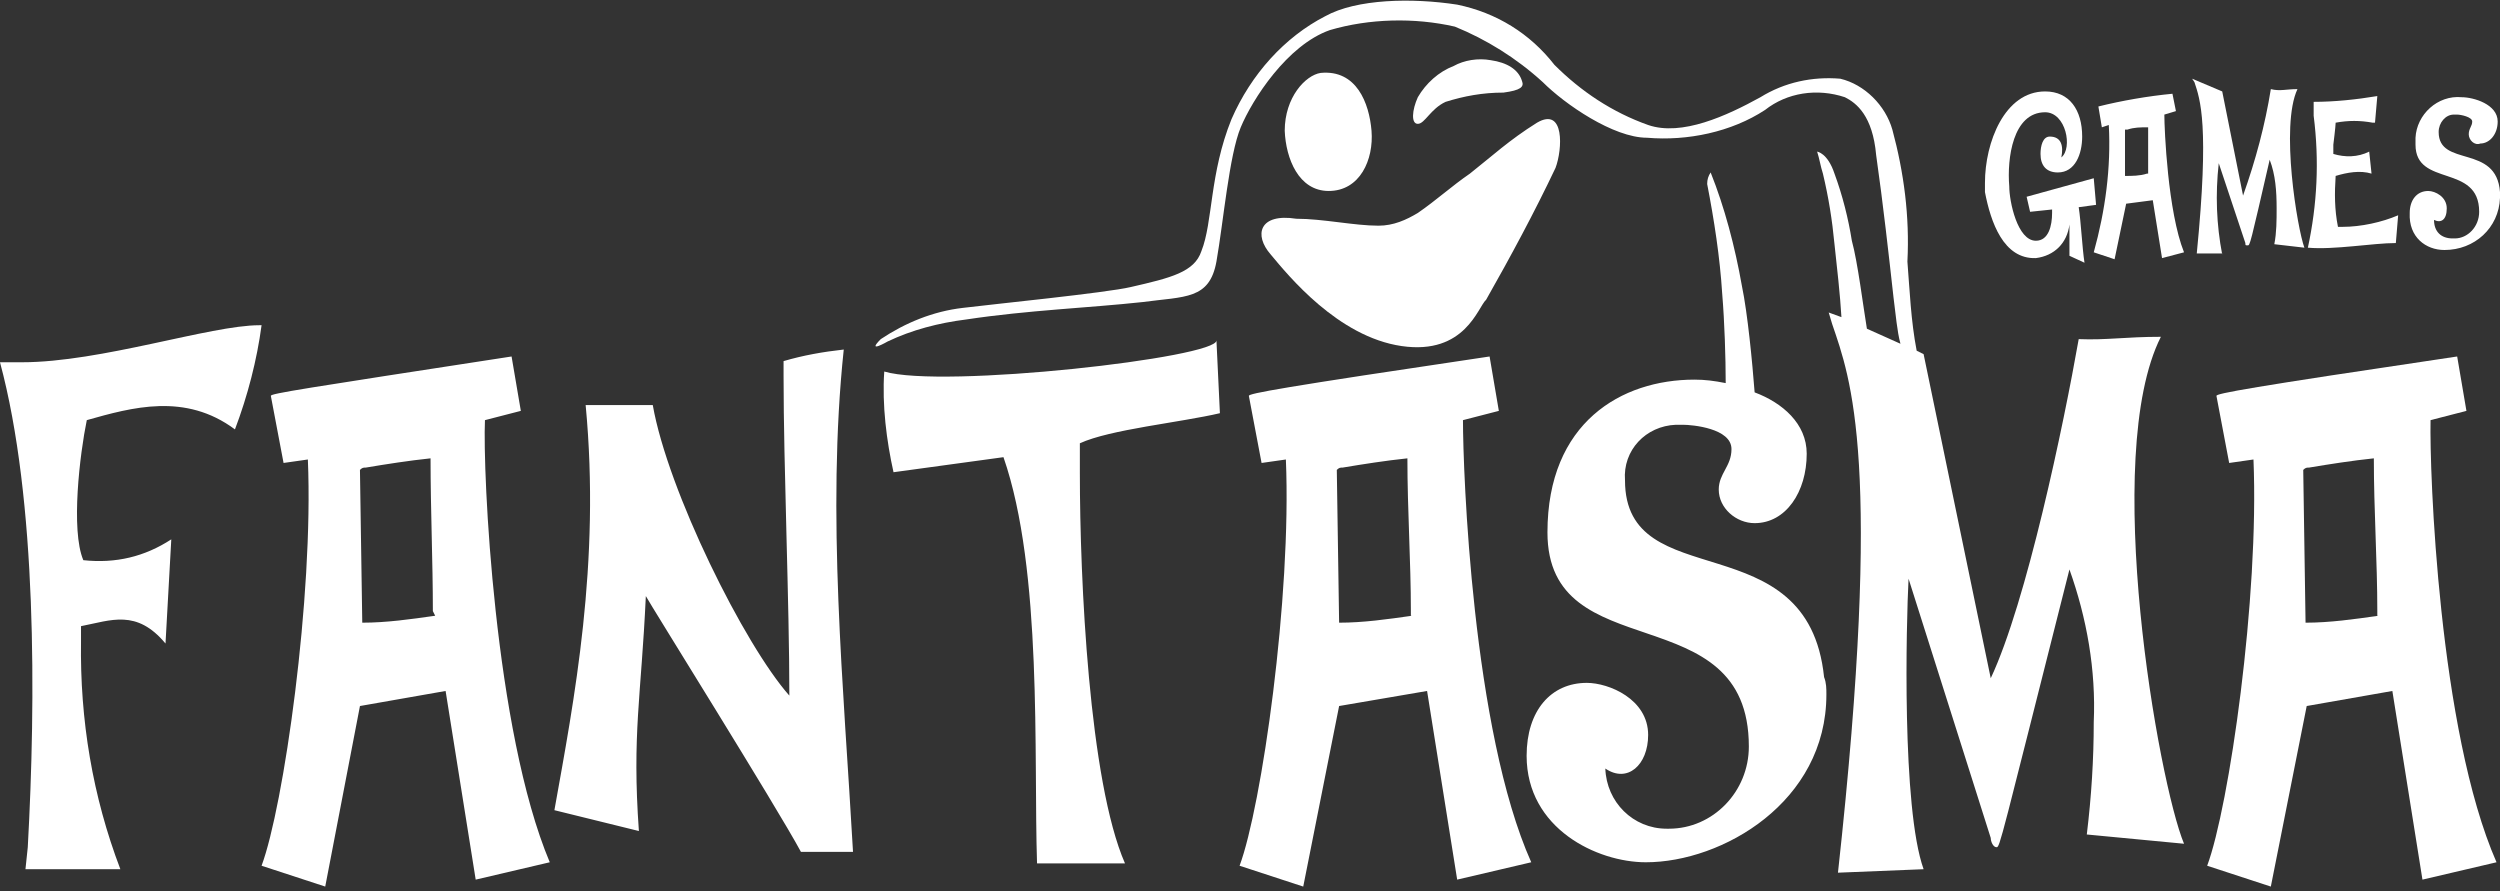 <?xml version="1.0" encoding="utf-8"?>
<!-- Generator: Adobe Illustrator 25.3.1, SVG Export Plug-In . SVG Version: 6.00 Build 0)  -->
<svg version="1.1" id="Layer_1" xmlns="http://www.w3.org/2000/svg" xmlns:xlink="http://www.w3.org/1999/xlink" x="0px" y="0px"
	 viewBox="0 0 216 77" style="enable-background:new 0 0 216 77;" xml:space="preserve">
<rect x="0" y="0" width="216" height="77" fill="#333333" stroke="none"/>
<style type="text/css">
	.st0{fill:#FFFFFF;}
</style>
<path class="st0" d="M20.3,37.1c1.1-2.9,1.9-6,2.3-9h-0.2c-4.2,0-13.7,3.2-20.5,3.2c-0.6,0-1.3,0-1.9,0c3.2,11.9,3.1,29.2,2.4,41.9
	l-0.2,1.9h8.2c-2.4-6.3-3.5-12.9-3.4-19.7v-1.3c2.6-0.5,4.8-1.5,7.3,1.5l0.5-9c-2.3,1.5-4.8,2.1-7.6,1.8c-1.1-2.6-0.3-9.2,0.3-12.1
	C11.4,35.2,16,33.9,20.3,37.1z M41.9,36.3l3.1-0.8l-0.8-4.7C26,33.6,23.4,34,23.4,34.2l1.1,5.8l2.1-0.3c0.5,11.9-2.1,30-4,35.1
	l5.5,1.8L31.1,61l7.4-1.3L41.1,76l6.4-1.5C42.7,63.1,41.7,40.7,41.9,36.3z M37.6,53.2c-2.1,0.3-4.2,0.6-6.3,0.6l-0.2-13.2
	c0.2-0.2,0.3-0.2,0.5-0.2c1.8-0.3,3.7-0.6,5.6-0.8c0,4.5,0.2,8.9,0.2,13.2L37.6,53.2z M72.9,30.2c-1.8,0.2-3.5,0.5-5.2,1v1.3
	c0,7.9,0.5,19.5,0.5,27.6c-3.9-4.4-10.5-17.7-11.8-25.1h-5.8c1.3,13.7-1,25.5-2.7,35l7.3,1.8c-0.6-8.4,0.2-11.6,0.6-20.3
	c0.3,0.6,11.3,18.2,13.4,22.1h4.5C72.9,59.4,71.4,44.4,72.9,30.2z M105.4,35.7l-0.3-6.3c0.2,1.5-23.7,4.2-28.7,2.7
	c-0.2,2.9,0.2,6,0.8,8.7l9.5-1.3c3.4,9.8,2.6,25.8,2.9,35.1h7.6c-3.1-7.1-3.9-24.5-3.9-33.7v-2.6C95.9,37.1,102,36.5,105.4,35.7z
	 M126.4,36.3l3.1-0.8l-0.8-4.7c-18.2,2.7-20.8,3.2-20.8,3.4L109,40l2.1-0.3c0.5,11.9-2.1,30-4,35.1l5.5,1.8l3.1-15.6l7.6-1.3
	l2.6,16.3l6.4-1.5C127.2,63.1,126.4,40.7,126.4,36.3z M122,53.2c-2.1,0.3-4.2,0.6-6.3,0.6l-0.2-13.2c0.2-0.2,0.3-0.2,0.5-0.2
	c1.8-0.3,3.7-0.6,5.6-0.8c0,4.5,0.3,8.9,0.3,13.2V53.2z M140.4,41.5c-0.2-2.6,1.8-4.7,4.4-4.8c0.2,0,0.5,0,0.6,0
	c0.8,0,4.2,0.3,4.2,2.1c0,1.5-1.1,2.1-1.1,3.5c0,1.6,1.5,2.9,3.1,2.9c2.7,0,4.5-2.7,4.5-6c0-2.6-2.1-4.4-4.5-5.3
	c-0.2-2.6-0.6-6.8-1.1-9.2c-0.6-3.4-1.5-6.8-2.7-9.8c-0.2,0.3-0.3,0.6-0.3,1c0.6,3.1,1.1,6.3,1.3,9.5c0.2,2.4,0.3,5.5,0.3,7.7
	c-1-0.2-1.8-0.3-2.7-0.3c-6.3,0-12.7,3.7-12.7,13.2c0,11.9,17.4,5.3,17.4,18.5c0,3.9-3.1,7.1-6.9,7.1h-0.2c-2.9,0-5.2-2.3-5.3-5.2
	c1.9,1.3,3.7-0.3,3.7-2.9c0-3.1-3.4-4.5-5.3-4.5c-3.1,0-5.2,2.4-5.2,6.3c0,6.3,6.1,9.2,10.3,9.2c6.6,0,15.6-5.2,15.6-14.5
	c0-0.5,0-1-0.2-1.5C156.2,45,140.4,51.6,140.4,41.5z"/>
<path class="st0" d="M186.7,29.1c-3.1,0-4.7,0.3-7.1,0.2c-1.3,7.4-4.5,22.7-7.6,29.3l-5.8-28l-0.6-0.3c-0.5-2.6-0.6-5.2-0.8-7.7
	c0.2-3.9-0.3-7.7-1.3-11.4c-0.6-2.1-2.4-3.9-4.5-4.4c-2.4-0.2-4.8,0.3-6.9,1.6c-2.9,1.6-6.8,3.4-9.7,2.4c-3.1-1.1-5.8-2.9-8.1-5.2
	c-2.1-2.7-5-4.5-8.4-5.2c-3.9-0.6-8.7-0.5-11.4,1c-3.5,1.8-6.4,5-8.1,8.9c-1.9,4.7-1.6,8.9-2.6,11.4c-0.6,1.8-2.6,2.3-6.1,3.1
	c-2.1,0.5-12.1,1.5-14.5,1.8c-2.6,0.3-5,1.3-7.1,2.7c-1.3,1.3,0.6,0.2,0.6,0.2c2.1-1,4.4-1.6,6.8-1.9c5.3-0.8,10.6-1,15.2-1.5
	c3.7-0.5,5.8-0.2,6.4-3.5c0.6-3.4,1.1-9.2,2.1-11.6c1-2.4,4-7.1,7.7-8.4c3.4-1,7.3-1.1,10.8-0.3c2.7,1.1,5.3,2.7,7.6,4.8
	c1.9,1.9,6.1,4.8,9,4.8c3.5,0.3,7.3-0.5,10.2-2.4c1.9-1.5,4.5-1.9,6.9-1.1c1,0.5,2.4,1.6,2.7,5c0.6,4.2,1.1,8.7,1.5,12.3
	c0.2,1.5,0.3,2.9,0.6,4l-2.9-1.3c-0.3-1.8-0.8-5.8-1.3-7.6c-0.3-1.9-0.8-3.9-1.5-5.8c-0.6-1.8-1.5-1.9-1.5-1.9
	c0.2,0.6,0.3,1.3,0.5,1.9c0.5,2.1,0.8,4,1,6.1c0.2,1.8,0.5,4.5,0.6,6.3L158,27l0.3,1c1.6,4.7,4.4,11.9,0.5,47.4l7.4-0.3
	c-1.9-5.3-1.5-21.3-1.3-25.1l7.1,22.4c0,0.3,0.2,0.8,0.5,0.8c0.3,0,0.3-0.3,6.3-24c1.5,4.2,2.3,8.7,2.1,13.2c0,3.2-0.2,6.4-0.6,9.7
	l8.4,0.8C186.5,67.6,181.5,39.4,186.7,29.1z M210,36.3l3.1-0.8l-0.8-4.7c-18.2,2.7-20.8,3.2-20.8,3.4l1.1,5.8l2.1-0.3
	c0.5,11.9-2.1,30-4,35.1l5.5,1.8l3.1-15.6l7.4-1.3l2.6,16.3l6.4-1.5C210.7,63.1,209.9,40.7,210,36.3z M205.5,53.2
	c-2.1,0.3-4.2,0.6-6.3,0.6l-0.2-13.2c0.2-0.2,0.3-0.2,0.5-0.2c1.8-0.3,3.7-0.6,5.6-0.8c0,4.5,0.3,8.9,0.3,13.2V53.2z"/>
<path class="st0" d="M175.9,22.3c1.6-0.2,2.7-1.3,2.9-2.9v2.7l1.3,0.6c-0.2-1.3-0.3-3.5-0.5-4.8l1.5-0.2l-0.2-2.3l-5.8,1.6l0.3,1.3
	l1.9-0.2v0.3c0,1.1-0.3,2.4-1.4,2.4c-1.6,0-2.3-3.4-2.3-4.7c-0.2-2.4,0.3-6.4,3.1-6.4c1.8,0,2.4,3.1,1.4,3.9c0.2-1,0-1.8-1-1.8
	c-0.6,0-0.8,0.8-0.8,1.5c0,1,0.5,1.6,1.5,1.6c1.5,0,2.1-1.6,2.1-3.1c0-2.3-1.1-3.9-3.2-3.9c-3.5,0-5.2,4.4-5.2,7.9v0.8
	C172,19.2,173.1,22.4,175.9,22.3z"/>
<path class="st0" d="M187,9.9l1-0.3l-0.3-1.5c-2.1,0.2-4.4,0.6-6.4,1.1l0.3,1.8l0.6-0.2c0.2,3.7-0.3,7.4-1.3,11l1.8,0.6l1-4.8
	l2.3-0.3l0.8,5l1.9-0.5C187.3,18.3,187,11.2,187,9.9z M185.5,15c-0.6,0.2-1.3,0.2-1.9,0.2v-4h0.2c0.6-0.2,1.1-0.2,1.8-0.2V15z
	 M192,22c-0.5-2.6-0.6-5.2-0.3-7.9l2.3,6.9c0,0.2,0,0.2,0.2,0.2c0.2,0,0.2,0,1.9-7.4c0.5,1.3,0.6,2.7,0.6,4.2c0,1,0,2.1-0.2,3.1
	l2.6,0.3c-0.6-1.6-2.1-10.5-0.6-13.7c-1,0-1.5,0.2-2.3,0c-0.5,3.1-1.3,6.1-2.4,9.2L192,7.9l-2.6-1.1l0.2,0.3
	c0.5,1.5,1.3,3.7,0.2,14.8H192z M207,21l0.2-2.4c-1.4,0.6-3.2,1-4.8,1H202c-0.3-1.5-0.3-2.9-0.2-4.4c1-0.3,2.1-0.5,3.1-0.2l-0.2-1.9
	c-1,0.5-2.1,0.5-3.1,0.2v-0.8c0,0,0.2-1.6,0.2-1.9c1.1-0.2,2.1-0.2,3.2,0h0.2l0.2-2.3c-1.8,0.3-3.7,0.5-5.5,0.5V10
	c0.5,3.9,0.3,7.7-0.5,11.4C201.7,21.6,205,21,207,21z M211.2,21.6c2.6,0,4.7-1.9,4.8-4.5v-0.5c-0.3-4.2-5.3-2.1-5.3-5.2
	c0-0.8,0.6-1.5,1.3-1.5c0.2,0,0.2,0,0.3,0c0.3,0,1.3,0.2,1.3,0.6s-0.3,0.6-0.3,1.1c0,0.5,0.5,1,1,0.8c0.8,0,1.5-0.8,1.5-1.9
	c0-1.5-2.1-2.1-3.1-2.1c-2.1-0.2-3.9,1.5-4,3.5c0,0.2,0,0.5,0,0.6c0,3.7,5.5,1.6,5.5,5.8c0,1.3-1,2.3-2.1,2.3h-0.2
	c-1,0-1.6-0.6-1.6-1.6c0.6,0.3,1.1,0,1.1-1s-1-1.5-1.6-1.5c-1,0-1.6,0.8-1.6,1.9C208.1,20.5,209.6,21.6,211.2,21.6z M109.8,22
	c1.5,1.8,5.8,7.1,11.3,7.9c5.5,0.8,6.6-3.4,7.3-4c2.1-3.7,4.2-7.6,6-11.4c0.6-1.6,0.8-5.3-1.6-3.9c-2.4,1.5-3.9,2.9-5.8,4.4
	c-1.6,1.1-2.9,2.3-4.5,3.4c-1,0.6-2.1,1.1-3.4,1.1c-2.1,0-4.8-0.6-7.1-0.6C108.8,18.4,108.3,20.3,109.8,22z"/>
<path class="st0" d="M114.8,16.5c2.7,0,3.9-2.7,3.7-5.2c-0.2-2.4-1.3-5.3-4.4-5c-1.3,0.2-3.1,2.1-3.1,5
	C111.1,13.7,112.2,16.5,114.8,16.5z M122.5,10.7c0.6,0,1.1-1.3,2.4-1.9c1.6-0.5,3.2-0.8,5-0.8c1.5-0.2,1.8-0.5,1.6-1
	c-0.3-1-1.3-1.6-2.7-1.8c-1.1-0.2-2.3,0-3.2,0.5c-1.3,0.5-2.4,1.5-3.1,2.7C122,9.5,121.9,10.7,122.5,10.7z"/>
</svg>
